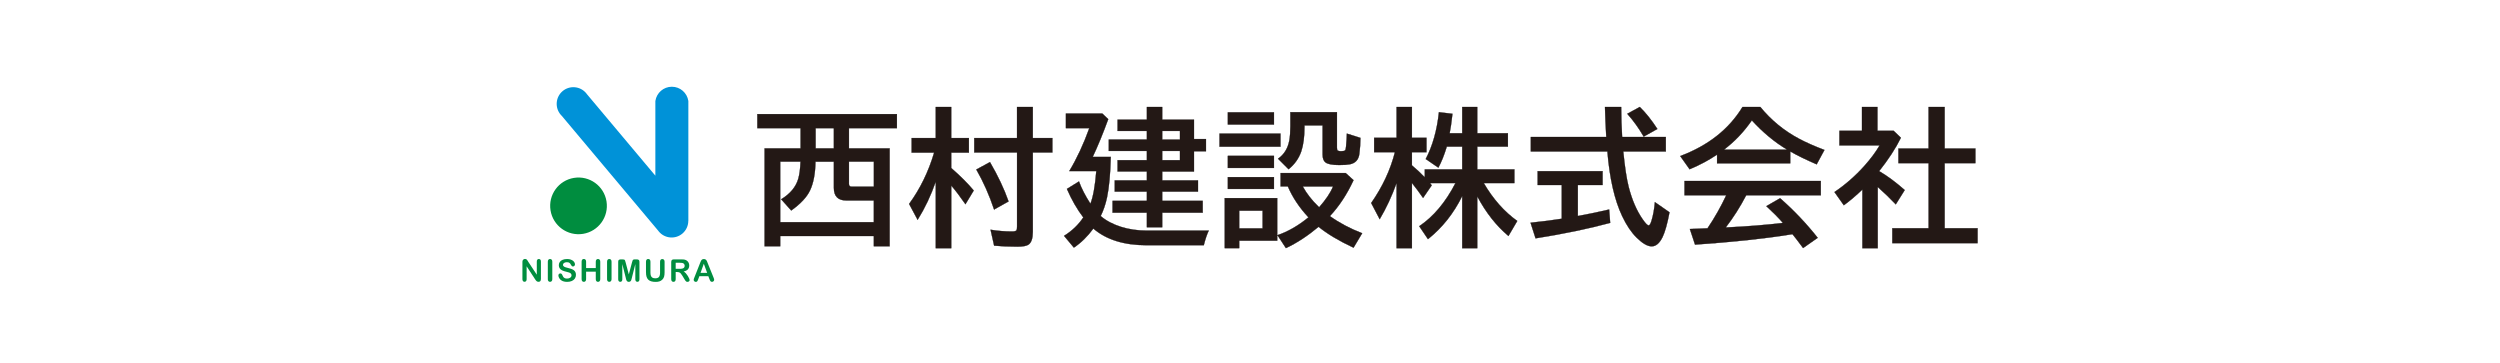 <?xml version="1.0" encoding="UTF-8"?>
<svg id="_レイヤー_1" data-name="レイヤー 1" xmlns="http://www.w3.org/2000/svg" width="331.96mm" height="48.24mm" viewBox="0 0 940.98 136.75">
  <defs>
    <style>
      .cls-1 {
        fill: #0092d8;
      }

      .cls-1, .cls-2 {
        stroke-width: 0px;
      }

      .cls-3 {
        fill: #231815;
        stroke: #040000;
        stroke-miterlimit: 10;
        stroke-width: .1px;
      }

      .cls-2 {
        fill: #008d3f;
      }
    </style>
  </defs>
   <rect width="100%" height="100%" fill="white"/>
  <g>
    <g>
      <path class="cls-2" d="M198.79,98.5l3.24,4.9v-4.95c0-.32.07-.56.21-.72.14-.16.32-.24.56-.24s.43.08.57.24c.14.16.21.4.21.72v6.54c0,.73-.3,1.09-.91,1.09-.15,0-.29-.02-.41-.07s-.23-.11-.34-.21c-.11-.09-.2-.21-.29-.33-.09-.13-.18-.26-.27-.39l-3.16-4.84v4.87c0,.32-.07.56-.22.72-.15.16-.34.24-.57.24s-.43-.08-.57-.25c-.14-.16-.22-.4-.22-.72v-6.41c0-.27.03-.49.09-.64.07-.17.19-.31.36-.42.17-.11.35-.16.54-.16.15,0,.28.02.39.07.11.05.2.12.28.2.08.08.16.19.25.32.08.13.17.27.26.41Z"/>
      <path class="cls-2" d="M206.18,105.07v-6.55c0-.34.08-.6.23-.77s.36-.26.6-.26.46.08.62.25c.16.17.24.42.24.77v6.55c0,.34-.08.6-.24.77-.16.17-.36.26-.62.26s-.44-.09-.6-.26c-.16-.17-.24-.43-.24-.77Z"/>
      <path class="cls-2" d="M216.77,103.46c0,.5-.13.95-.39,1.36-.26.4-.64.71-1.14.94-.5.23-1.09.34-1.78.34-.82,0-1.5-.16-2.03-.46-.38-.22-.69-.52-.92-.89-.24-.37-.35-.73-.35-1.09,0-.2.07-.38.21-.52.14-.15.32-.22.54-.22.18,0,.33.06.45.17.12.11.23.28.31.5.11.26.22.49.34.66.12.18.3.32.52.44.22.12.52.17.88.17.5,0,.9-.12,1.22-.35.31-.23.47-.52.47-.87,0-.28-.08-.5-.25-.67-.17-.17-.39-.3-.65-.39-.27-.09-.62-.19-1.07-.29-.6-.14-1.1-.3-1.5-.49-.4-.19-.72-.44-.96-.77-.24-.32-.35-.72-.35-1.2s.12-.86.37-1.22c.25-.36.61-.63,1.08-.82.47-.19,1.03-.29,1.67-.29.51,0,.95.06,1.32.19.37.13.68.3.93.5.25.21.43.43.54.66.11.23.17.46.17.67,0,.2-.07.38-.21.54-.14.16-.32.24-.53.24-.19,0-.34-.05-.44-.14-.1-.1-.21-.25-.33-.47-.15-.31-.33-.56-.54-.73-.21-.18-.55-.26-1.02-.26-.43,0-.79.1-1.05.29-.27.19-.4.42-.4.69,0,.17.05.31.14.43.09.12.22.22.37.31.16.09.32.16.48.2.16.05.43.12.81.22.47.11.89.23,1.27.36.38.13.7.29.97.48.27.19.47.43.62.72.15.29.22.64.22,1.06Z"/>
      <path class="cls-2" d="M220.59,98.52v2.38h3.64v-2.38c0-.34.08-.6.23-.77.15-.17.35-.26.6-.26s.46.08.62.25c.16.17.24.42.24.77v6.55c0,.34-.08.6-.24.77-.16.17-.36.26-.61.26s-.46-.09-.61-.26c-.15-.17-.23-.43-.23-.77v-2.8h-3.64v2.8c0,.34-.08.6-.24.77-.16.17-.36.26-.61.26s-.46-.09-.61-.26c-.15-.17-.23-.43-.23-.77v-6.55c0-.34.07-.6.22-.77.15-.17.35-.26.61-.26s.46.08.62.25c.16.17.24.42.24.77Z"/>
      <path class="cls-2" d="M228.48,105.07v-6.55c0-.34.08-.6.23-.77.16-.17.36-.26.6-.26s.46.08.62.25c.16.17.24.42.24.77v6.55c0,.34-.08.6-.24.77-.16.17-.36.26-.62.26s-.44-.09-.6-.26c-.16-.17-.24-.43-.24-.77Z"/>
      <path class="cls-2" d="M235.55,104.7l-1.33-5.3v5.74c0,.32-.07.56-.21.71-.14.16-.33.24-.56.24s-.41-.08-.56-.24c-.14-.16-.22-.4-.22-.72v-6.58c0-.36.09-.61.28-.73.19-.13.44-.19.77-.19h.52c.31,0,.54.03.68.08.14.06.25.16.31.31.07.15.15.39.23.72l1.21,4.55,1.21-4.55c.09-.33.16-.57.23-.72.07-.15.17-.25.31-.31.14-.06.37-.08.68-.08h.52c.32,0,.58.06.77.19s.28.37.28.73v6.58c0,.32-.07.56-.21.71-.14.16-.33.24-.57.24-.22,0-.41-.08-.55-.24-.14-.16-.22-.4-.22-.71v-5.74l-1.33,5.3c-.09.34-.16.6-.21.76-.05.16-.16.31-.3.44-.15.13-.35.2-.61.2-.2,0-.36-.04-.5-.13s-.24-.19-.32-.33c-.08-.13-.14-.28-.18-.44-.04-.16-.09-.33-.13-.5Z"/>
      <path class="cls-2" d="M243.13,102.51v-4c0-.34.08-.6.23-.77.15-.17.35-.26.6-.26s.47.08.62.26c.15.17.23.43.23.77v4.09c0,.47.05.85.16,1.17.1.31.29.55.55.73.26.17.63.26,1.11.26.66,0,1.12-.18,1.39-.52.27-.35.41-.88.41-1.59v-4.12c0-.34.08-.6.23-.77.15-.17.35-.25.61-.25s.46.08.62.25c.16.17.24.42.24.77v4c0,.65-.06,1.19-.19,1.63-.13.43-.37.82-.72,1.15-.3.28-.65.48-1.05.61-.4.13-.87.19-1.41.19-.64,0-1.19-.07-1.65-.21-.46-.14-.84-.35-1.13-.64-.29-.29-.5-.66-.64-1.11s-.2-.99-.2-1.62Z"/>
      <path class="cls-2" d="M254.9,102.39h-.59v2.67c0,.35-.08.61-.23.78-.15.17-.36.25-.61.25-.27,0-.48-.09-.62-.26-.15-.17-.22-.43-.22-.77v-6.4c0-.36.08-.63.24-.79.16-.16.42-.24.79-.24h2.74c.38,0,.7.02.97.05.27.03.51.1.73.2.26.11.49.27.69.47.2.2.35.44.46.71.1.27.16.56.16.86,0,.62-.18,1.12-.52,1.49-.35.37-.88.63-1.59.79.3.16.58.39.86.7.27.31.51.64.73.99.21.35.38.67.5.95.12.28.18.48.18.58s-.04.22-.1.33c-.07.11-.17.19-.29.26-.12.06-.26.09-.42.09-.19,0-.35-.04-.48-.13-.13-.09-.24-.2-.33-.34-.09-.14-.22-.34-.38-.6l-.67-1.12c-.24-.41-.46-.73-.65-.94-.19-.22-.38-.36-.58-.44-.2-.08-.44-.12-.74-.12ZM255.86,98.9h-1.55v2.29h1.51c.4,0,.75-.03,1.02-.1.28-.07.49-.19.63-.36.15-.17.22-.4.22-.69,0-.23-.06-.43-.18-.61-.12-.18-.28-.31-.49-.39-.2-.08-.58-.12-1.16-.12Z"/>
      <path class="cls-2" d="M267,105.01l-.4-1.04h-3.38l-.4,1.07c-.15.42-.29.7-.4.84-.11.15-.29.22-.54.22-.21,0-.4-.08-.56-.23-.16-.16-.24-.33-.24-.53,0-.11.02-.23.06-.35.04-.12.1-.29.19-.5l2.13-5.4c.06-.16.13-.34.22-.56s.18-.4.27-.54c.1-.14.22-.26.38-.35.16-.09.35-.13.58-.13s.43.04.59.13c.16.09.28.2.38.34.1.14.18.29.24.45.07.16.15.38.25.64l2.17,5.36c.17.41.26.71.26.89s-.08.37-.24.53c-.16.16-.35.24-.58.24-.13,0-.25-.02-.34-.07-.09-.05-.17-.11-.24-.19-.06-.08-.13-.21-.21-.37-.07-.17-.14-.32-.19-.44ZM263.67,102.7h2.48l-1.25-3.43-1.23,3.43Z"/>
    </g>
    <path class="cls-1" d="M259.07,37.98c-.46-3.02-3.06-5.33-6.2-5.33s-5.74,2.31-6.2,5.33h-.01v28.15l-25.75-30.67c-.1-.15-.21-.29-.33-.43-2.25-2.64-6.21-2.96-8.85-.72-2.64,2.25-2.96,6.21-.72,8.85.14.17.29.33.45.48l36.29,43.22c.08.11.16.22.25.33,2.25,2.64,6.21,2.96,8.85.72,1.45-1.23,2.2-2.99,2.21-4.75h.02v-45.17h0Z"/>
    <circle class="cls-2" cx="217.73" cy="77.5" r="10.67" transform="translate(-9.57 35.72) rotate(-9.18)"/>
  </g>
  <g>
    <path class="cls-3" d="M301.33,55.87v-7.65h-16.28v-5.27h52.52v5.27h-18.05v7.65h15.32v36.82h-5.93v-3.85h-35.26v3.85h-5.87v-36.82h13.55ZM301.3,60.84h-7.65v22.81h35.26v-8.19h-10.35c-3.13,0-4.7-1.57-4.7-4.7v-9.91h-6.94c-.07,4.48-.75,8.07-2.02,10.76-1.2,2.57-3.57,5.11-7.1,7.62l-3.77-4.21c3.39-2.08,5.53-4.64,6.42-7.7.47-1.64.76-3.8.85-6.47ZM306.98,55.87h6.88v-7.65h-6.88v7.65ZM319.52,60.84v8.36c0,.71.32,1.06.96,1.06h8.44v-9.42h-9.4Z"/>
    <path class="cls-3" d="M352.21,68.32c-1.78,5.15-4.06,9.96-6.83,14.42l-3.2-5.98c4.15-5.68,7.29-12.12,9.42-19.31h-8.47v-5.49h9.07v-11.69h5.82v11.69h6.64v5.49h-6.64v5.79c3.48,3.04,6.3,5.86,8.47,8.47l-3.11,5.16c-2.02-2.91-3.81-5.26-5.35-7.05v23.6h-5.82v-25.1ZM382.8,51.96v-11.69h5.93v11.69h7.37v5.43h-7.37v29.91c0,2.4-.53,3.99-1.58,4.75-.75.53-2.16.79-4.23.79-3.26,0-6.17-.13-8.74-.38l-1.34-5.98c2.64.44,5.34.66,8.11.66.93,0,1.48-.16,1.67-.49.13-.24.19-.7.19-1.39v-27.86h-16.11v-5.43h16.11ZM374.17,78.86c-1.82-5.43-4.05-10.44-6.69-15.05l5.13-2.79c3,5.17,5.34,10.1,6.99,14.8l-5.43,3.03Z"/>
    <path class="cls-3" d="M418.08,59.06c-.16,6.48-.64,11.57-1.42,15.27-.55,2.57-1.34,4.9-2.38,6.99,2,1.73,4.55,3.09,7.65,4.07,3,.95,6.25,1.42,9.75,1.42h23.27c-.66,1.35-1.27,3.18-1.86,5.49h-21.52c-8.52,0-15.2-2.09-20.05-6.28-2.18,2.99-4.63,5.38-7.32,7.18l-3.69-4.42c3-1.88,5.42-4.19,7.24-6.94-2.35-3.08-4.41-6.66-6.17-10.73l4.53-2.81c.91,2.53,2.35,5.34,4.32,8.41,1.02-2.62,1.76-6.73,2.21-12.32h-10.16c2.82-4.68,5.34-10.07,7.54-16.17h-8.82v-5.49h13.68l2.24,2.13c-2,5.48-3.95,10.21-5.84,14.2h6.8ZM437.44,64.55v3.36h13.47v4.21h-13.47v3.5h15.24v4.43h-15.24v5.49h-5.76v-5.49h-12.92v-4.43h12.92v-3.5h-12.1v-4.21h12.1v-3.36h-11.03v-4.26h11.03v-3.47h-14.34v-4.31h14.34v-3.22h-11.03v-4.26h11.03v-4.75h5.76v4.75h11.96v7.32h4.51v4.59h-4.51v7.62h-11.96ZM437.44,52.51h6.69v-3.22h-6.69v3.22ZM437.44,60.29h6.69v-3.47h-6.69v3.47Z"/>
    <path class="cls-3" d="M459.02,50.29h22.94v4.92h-22.94v-4.92ZM480.73,74.6v16h-14.31v2.81h-5.44v-18.82h19.75ZM462.16,42.29h17.34v4.59h-17.34v-4.59ZM462.16,58.68h17.34v4.53h-17.34v-4.53ZM462.16,66.68h17.34v4.43h-17.34v-4.43ZM466.42,79.3v6.67h8.82v-6.67h-8.82ZM500.56,81.35c3.48,2.51,7.53,4.66,12.15,6.45l-3.25,5.43c-5.55-2.6-9.94-5.23-13.16-7.87-4.08,3.42-8.18,6.1-12.29,8.03l-3.17-4.86c3.99-1.37,7.88-3.61,11.66-6.72-3.41-3.64-5.99-7.52-7.76-11.64h-2.73v-5.03h24.5l2.95,2.68c-2.47,5.33-5.44,9.84-8.9,13.52ZM485.7,42.24h17.51v13.3c0,.6.09.97.27,1.12.24.18.65.27,1.23.27.8,0,1.32-.11,1.56-.33.18-.15.31-.63.38-1.45.18-2.09.28-3.71.3-4.86l5.11,1.61c-.02,2.09-.16,4.09-.41,5.98-.27,2.22-1.47,3.54-3.58,3.96-.89.18-2.23.27-4.02.27-2.53,0-4.23-.32-5.11-.96-.75-.55-1.12-1.55-1.12-3v-10.95h-6.83v.57c0,3.7-.4,6.76-1.2,9.18-.91,2.66-2.5,4.91-4.78,6.75l-3.96-3.96c2.29-1.6,3.71-3.91,4.26-6.94.25-1.44.38-3.2.38-5.27v-5.3ZM496.52,78.02c2.55-2.89,4.3-5.51,5.24-7.84h-11.42c1.49,2.71,3.45,5.23,5.87,7.54l.3.3Z"/>
    <path class="cls-3" d="M550.4,73.73c-3.24,6.59-7.55,12.02-12.92,16.28l-3.28-4.86c5.37-3.61,9.92-9.02,13.65-16.25h-9.64c.2.24.43.52.68.85l-3.25,4.75c-1.47-2.13-2.88-4.01-4.21-5.65v24.58h-5.76v-24.58c-1.75,4.9-3.87,9.45-6.36,13.66l-3.2-6.09c4.26-6.1,7.24-12.47,8.93-19.12h-7.81v-5.43h8.44v-11.58h5.76v11.58h5.49v5.43h-5.49v4.94c1.77,1.47,3.39,2.99,4.86,4.53v-3h14.09v-8.58h-5.82c-.96,3.17-2.02,5.81-3.17,7.92l-4.75-3.25c2.59-4.95,4.24-10.82,4.97-17.62l5.08.6c-.36,3.26-.72,5.7-1.06,7.32h4.75v-9.89h5.65v9.89h11.53v5.03h-11.53v8.58h13.98v5.13h-11.55c3.51,6.01,7.72,10.77,12.62,14.28l-3.31,5.65c-4.59-3.86-8.5-8.84-11.74-14.94v19.53h-5.65v-19.69Z"/>
    <path class="cls-3" d="M593.88,69.63v11.69c4.35-.8,8.28-1.62,11.8-2.46l.38,5.03c-8.21,2.22-17.57,4.16-28.08,5.82l-1.88-5.87c4.48-.46,8.39-.96,11.74-1.5v-12.7h-9.07v-5.19h24.44v5.19h-9.34ZM610.56,51.58h16.44v5.44h-16.01c.58,5.84,1.26,10.28,2.02,13.3,1.26,4.9,3.01,8.97,5.27,12.21,1.07,1.55,1.83,2.32,2.27,2.32.36,0,.73-.6,1.09-1.8.62-2.06,1.04-4.38,1.26-6.96l5.49,3.82c-.82,4.32-1.69,7.43-2.62,9.34-1.13,2.31-2.49,3.47-4.07,3.47s-3.45-1.08-5.65-3.25c-1.98-1.93-3.81-4.63-5.46-8.11-2.88-6.08-4.73-14.19-5.57-24.34h-28.82v-5.44h28.4c-.24-4.02-.4-7.79-.49-11.31h6.09c.02,3.91.14,7.68.36,11.31ZM618.68,51.41c-1.82-3.15-3.88-6.01-6.17-8.58l4.7-2.57c2.26,2.2,4.46,4.96,6.61,8.28l-5.13,2.87Z"/>
    <path class="cls-3" d="M673.84,56.99v4.48h-27.53v-3.28c-3.17,2.13-6.62,3.97-10.35,5.52l-3.52-4.97c10.51-3.93,18.32-10.09,23.43-18.46h6.72c4.08,4.97,8.93,8.95,14.56,11.94,2.55,1.37,5.74,2.78,9.56,4.23l-2.92,5.41c-3.93-1.69-7.25-3.31-9.94-4.86ZM657.26,73.51c-2.31,4.42-4.88,8.46-7.7,12.1l.87-.03c7.57-.36,14.47-.92,20.68-1.67-1.91-2.15-4-4.25-6.25-6.31l5.16-2.98c5.17,4.53,9.89,9.5,14.15,14.89l-5.49,3.85c-1.57-2.13-2.9-3.87-3.99-5.22l-.9.14c-9.76,1.57-21.69,2.83-35.78,3.8l-1.94-5.87c1.44-.04,2.79-.09,4.07-.16l2.57-.11c2.66-3.93,5.01-8.08,7.05-12.43h-15.71v-5.38h51.29v5.38h-28.08ZM672.69,56.33c-4.73-2.82-9.17-6.5-13.3-11.03-3.06,4.41-6.56,8.08-10.51,11.03h23.82Z"/>
    <path class="cls-3" d="M707.29,64.41c3.06,1.78,6.27,4.16,9.64,7.13l-3.36,5.38c-2.26-2.37-4.53-4.55-6.8-6.55v23.05h-5.76v-22.09c-2.26,2.18-4.59,4.16-6.99,5.93l-3.52-4.97c4.1-2.77,7.87-6.07,11.31-9.91,2.31-2.59,4.21-5.13,5.68-7.65h-15.13v-5.49h8.49v-8.96h5.82v8.96h6.09l2.73,2.62c-1.98,4.01-4.71,8.19-8.19,12.56ZM725.92,55.92v-15.65h6.04v15.65h11.58v5.49h-11.58v24.5h12.4v5.6h-32.09v-5.6h13.66v-24.5h-11.36v-5.49h11.36Z"/>
  </g>
</svg>